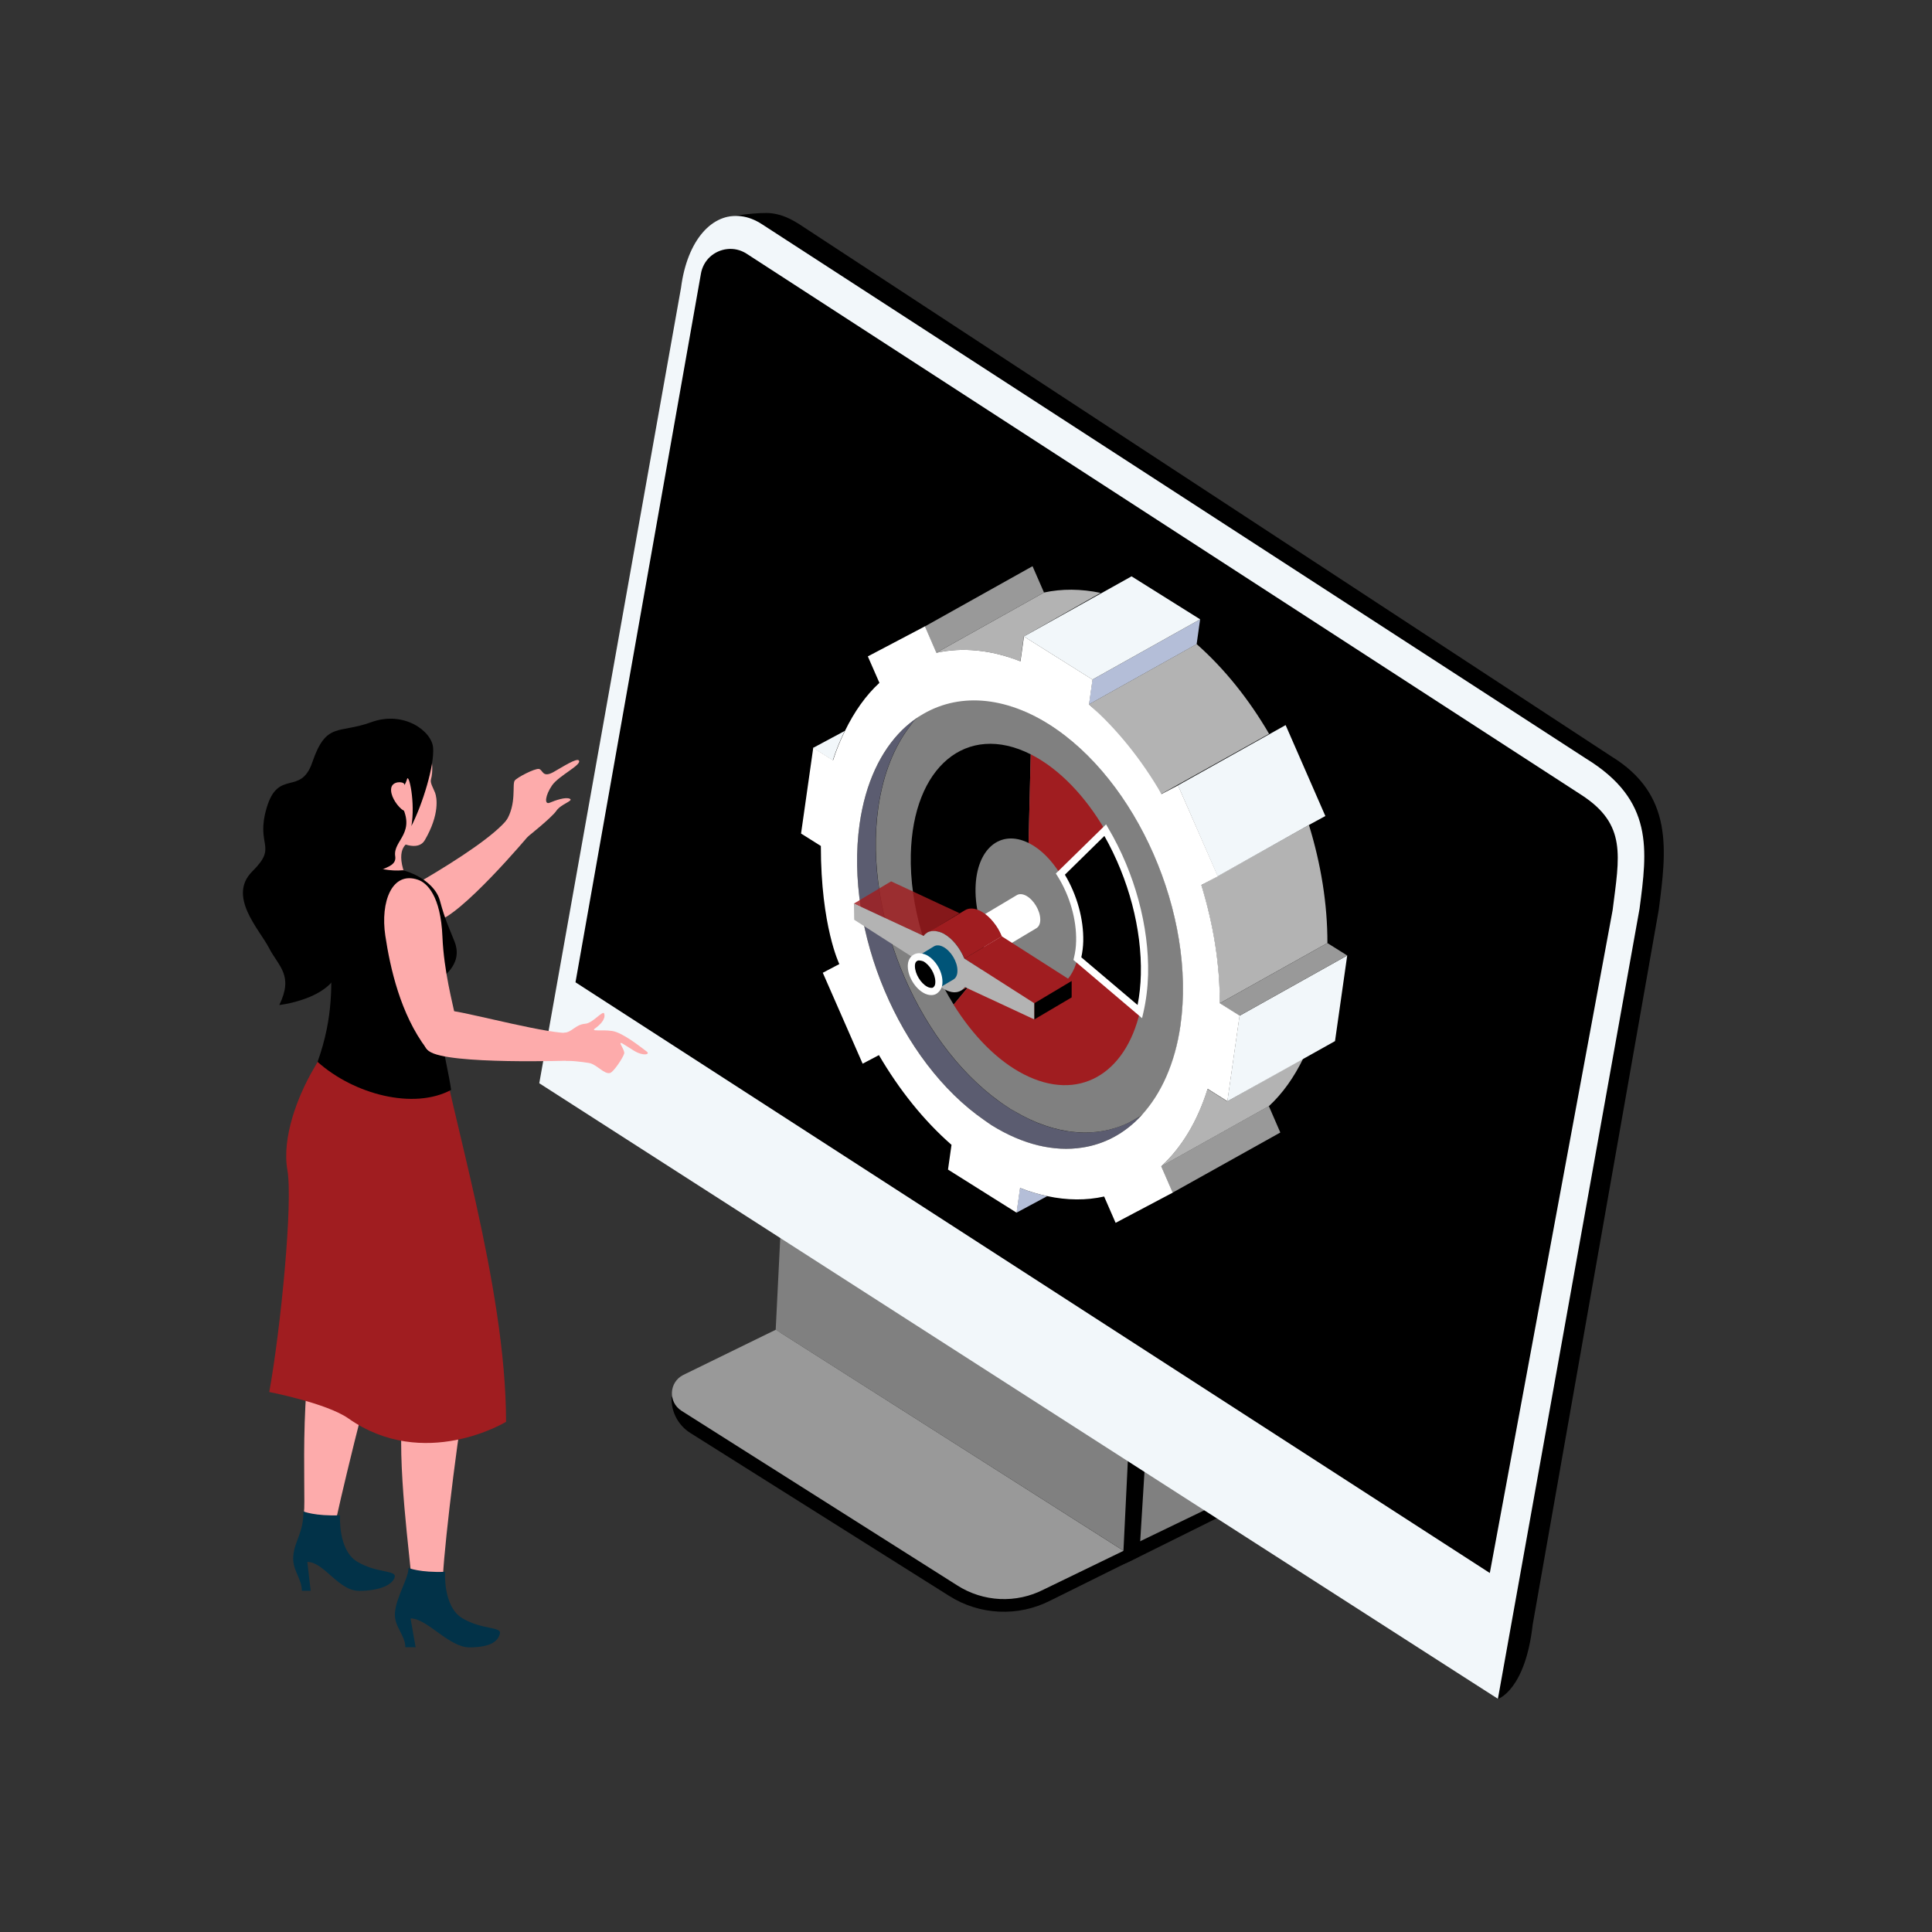 <svg xmlns="http://www.w3.org/2000/svg" xmlns:xlink="http://www.w3.org/1999/xlink" id="Calque_1" x="0px" y="0px" viewBox="0 0 160 160" style="enable-background:new 0 0 160 160;" xml:space="preserve"><rect x="0" y="0" width="160" height="160" fill="#333333" stroke="none"/><style type="text/css">	.st0{fill:#313247;}	.st1{fill:#A01D20;}	.st2{fill:#CCCCCC;}	.st3{fill:#F2B024;}	.st4{fill:#EEDE6D;}	.st5{fill:#808080;}	.st6{fill:#999999;}	.st7{fill:#F2F7FA;}	.st8{fill:#5B5C70;}	.st9{fill:#B4BED8;}	.st10{fill:#B3B3B3;}	.st11{fill:#FFFFFF;}	.st12{opacity:0.83;fill:#A01D20;}	.st13{fill:#D54343;}	.st14{fill:#CACACA;}	.st15{fill:#005478;}	.st16{fill:#FDABAB;}	.st17{fill:#023248;}	.st18{fill:#666666;}	.st19{fill:url(#SVGID_1_);}	.st20{fill:url(#SVGID_00000155830179095278620890000008010658334893020319_);}	.st21{fill:url(#SVGID_00000096037225778945599500000007548849183808521883_);}	.st22{clip-path:url(#SVGID_00000028296767850634118370000004874326614604525211_);}	.st23{fill:#333333;}	.st24{fill:#1A1A1A;}	.st25{fill:#13121A;}	.st26{fill:#5B5C71;}	.st27{fill:#F2F2F2;}	.st28{fill:#312F3A;}	.st29{clip-path:url(#SVGID_00000183957637999331608990000011633781387433253285_);}</style><path d="M62.73,111.74l-0.02,0.42c-0.06,1.19,0.53,2.32,1.53,2.96l21.43,13.49c2.54,1.62,5.5,1.95,8.18,0.56l10.19-5.06l-1.31-0.48 l-0.61-0.08L62.73,111.74z"></path><path class="st5" d="M63.51,113.27l22.82,14.45c2.16,1.4,4.91,1.53,7.2,0.35l9.2-4.44l-16.27-10.49l-22.2-2.55 C63.08,111.19,62.4,112.56,63.51,113.27z"></path><path d="M64.62,110.36l29.68,6.08l0.78,0.57l-0.73,11.89h0v0l-7.34,3.64c-2.68,1.38-5.89,1.23-8.43-0.39l-21.43-13.49 c-1-0.64-1.59-1.77-1.53-2.96L64.62,110.36z"></path><polygon class="st5" points="93.04,128.42 64.24,110.12 64.85,97.84 93.62,116.55 "></polygon><path class="st6" d="M56.43,116.83l22.82,14.45c2.17,1.4,4.91,1.53,7.2,0.35l6.6-3.2l-28.8-18.31l-7.67,3.75 C55.4,114.47,55.32,116.11,56.43,116.83z"></path><path d="M66.21,18.58l67.22,44.05c5.22,3.19,4.57,7.83,3.94,12.72l-10.44,59.2c-0.61,5.42-2.87,6.15-2.87,6.15L56.56,96.62 c-3.08-1.98-5.37-6.91-4.74-11.79l8.47-66.89c0,0,2.7-0.42,3.65-0.27C64.44,17.74,65.14,17.89,66.21,18.58z"></path><path class="st7" d="M44.66,89.71L56.4,23.83c0.51-3.95,2.59-6.25,5-5.92c0.56,0.07,1.14,0.29,1.72,0.67l68.24,44.25 c5.63,3.46,5.06,7.55,4.42,12.43l-11.73,65.43L44.66,89.71z"></path><path d="M47.66,81.35l75.72,48.92l10.17-54.89c0.56-4.48,1.2-7.1-2.59-9.55L61.83,21.01c-1.01-0.65-2.24-0.46-3.03,0.26 c-0.39,0.36-0.67,0.86-0.76,1.44L47.66,81.35z"></path><path class="st8" d="M99.48,73.3c0.5,1.61,0.88,3.25,1.14,4.89C100.36,76.54,99.97,74.9,99.48,73.3L99.48,73.3L99.48,73.3z"></path><path class="st9" d="M86.73,99.06l-2.55,1.37l0.29-2.05C85.24,98.68,85.99,98.9,86.73,99.06z"></path><path class="st7" d="M68.97,62.97L68.97,62.97l-1.64-1.03l2.63-1.41C69.59,61.29,69.25,62.09,68.97,62.97L68.97,62.97z"></path><path class="st8" d="M94.07,92.65c-0.21,0.12-0.41,0.23-0.63,0.34c-2.7,1.29-6.03,1.07-9.45-0.97c-0.11-0.07-0.23-0.12-0.34-0.19 c-0.06-0.03-0.11-0.08-0.16-0.11c-7.24-4.66-12.05-15.75-10.76-24.84c0.4-2.8,1.34-5.08,2.65-6.78c0.18-0.23,0.37-0.43,0.55-0.64 c-0.42,0.29-0.83,0.62-1.21,0.99l0,0c-1.78,1.75-3.05,4.39-3.53,7.78c-1.27,8.9,3.34,19.72,10.33,24.54 c0.15,0.11,0.31,0.22,0.46,0.32c0.04,0.03,0.09,0.06,0.13,0.09c2.62,1.65,5.2,2.21,7.5,1.86c1.86-0.28,3.53-1.18,4.88-2.62 L94.07,92.65z"></path><polygon class="st6" points="96.16,96.59 96.16,96.59 105.08,91.6 106.03,93.79 97.11,98.77 96.16,96.59 "></polygon><path class="st5" d="M94.07,92.65c0.17-0.1,0.35-0.18,0.5-0.31c1.59-1.44,2.75-4.24,3.2-7.42c1.3-9.16-3.6-20.35-10.92-24.95 c-4.03-2.53-8.22-2.86-10.91-0.51c-0.21,0.18-0.38,0.41-0.55,0.64c-1.31,1.7-2.25,3.98-2.65,6.78c-1.29,9.09,3.52,20.17,10.76,24.84 c0.05,0.04,0.11,0.08,0.16,0.11c0.11,0.07,0.22,0.12,0.34,0.19c3.42,2.03,6.76,2.26,9.45,0.97C93.66,92.88,93.87,92.77,94.07,92.65z "></path><polygon class="st6" points="77.54,54.06 76.59,51.88 85.51,46.89 86.46,49.07 "></polygon><path class="st10" d="M100,90.18l1.64,1.03l6.3-3.58c-0.77,1.59-1.73,2.94-2.86,3.98l-8.92,4.99C97.83,95.05,99.16,92.89,100,90.18z "></path><path class="st10" d="M84.79,52.71l-0.29,2.06c-2.45-0.97-4.82-1.18-6.96-0.71l8.92-4.99c1.47-0.32,3.05-0.31,4.69,0.03L84.79,52.71 z"></path><polygon class="st7" points="102.65,84.12 111.57,79.13 110.56,86.22 101.64,91.21 "></polygon><polygon class="st6" points="102.65,84.12 101.01,83.09 109.93,78.1 111.57,79.13 "></polygon><polygon class="st9" points="90.18,58.34 90.47,56.28 99.39,51.29 99.1,53.35 "></polygon><path class="st10" d="M101.01,83.09c0-1.62-0.13-3.26-0.39-4.9c-0.26-1.64-0.65-3.28-1.14-4.89l0.01,0l8.91-4.98 c0.99,3.21,1.54,6.55,1.53,9.78L101.01,83.09z"></path><path class="st10" d="M105.1,60.77l-8.92,4.98c-0.6-0.86-3.92-5.6-6-7.42l8.92-4.99C101.4,55.37,103.43,57.91,105.1,60.77z"></path><polygon class="st7" points="97.55,65.04 106.47,60.05 109.76,67.58 108.4,68.32 100.84,72.57 "></polygon><polygon class="st7" points="90.47,56.28 84.79,52.71 93.71,47.73 99.39,51.29 "></polygon><path d="M80.79,73.52c0.08-3.22,2.04-4.87,4.39-3.71l0.18-7.34c-5.31-2.68-9.76,1.02-9.93,8.29c-0.1,4.27,1.3,8.83,3.55,12.44 l3.41-4.13C81.37,77.47,80.74,75.43,80.79,73.52z"></path><path class="st1" d="M84.96,81.63c-0.98-0.5-1.88-1.43-2.58-2.56l-3.41,4.13c1.59,2.55,3.6,4.63,5.82,5.77 c4.52,2.32,8.42,0,9.62-5.2l-5.17-4.38C88.67,81.66,86.95,82.66,84.96,81.63z"></path><g>	<path class="st1" d="M85.42,62.5c-0.02-0.01-0.04-0.02-0.06-0.03l-0.18,7.34c0.02,0.01,0.04,0.02,0.06,0.03  c0.98,0.5,1.87,1.42,2.57,2.55l3.71-3.64C89.9,65.97,87.77,63.71,85.42,62.5z"></path>	<g>		<path d="M91.53,68.75l-3.71,3.64c1.01,1.61,1.64,3.65,1.59,5.56c-0.01,0.53-0.08,1.01-0.19,1.44l5.17,4.38   c0.22-0.94,0.35-1.96,0.38-3.07C94.88,76.63,93.6,72.27,91.53,68.75z"></path>		<path class="st11" d="M94.58,84.32l-5.68-4.82l0.04-0.18c0.11-0.44,0.17-0.9,0.18-1.38c0.04-1.79-0.52-3.76-1.55-5.4l-0.13-0.2   l4.16-4.07l0.19,0.33c2.19,3.71,3.38,8.13,3.29,12.12c-0.03,1.07-0.16,2.12-0.39,3.13L94.58,84.32z M89.55,79.28l4.66,3.95   c0.16-0.82,0.25-1.67,0.27-2.53c0.09-3.76-1.01-7.92-3.02-11.47l-3.27,3.21c1.01,1.69,1.56,3.69,1.52,5.52   C89.7,78.41,89.64,78.86,89.55,79.28z"></path>	</g></g><path class="st11" d="M72.79,87.38c1.67,2.86,3.7,5.41,6.01,7.43l-0.29,2.05l5.68,3.57l0.29-2.05c0.76,0.3,1.52,0.52,2.26,0.68 c1.64,0.35,3.23,0.36,4.7,0.03l0.95,2.18l4.73-2.5l-0.95-2.18c1.67-1.54,3-3.71,3.84-6.42l1.64,1.03l1.01-7.09l-1.64-1.03 c0-1.62-0.13-3.26-0.39-4.9c-0.26-1.64-0.65-3.28-1.14-4.89l0.01,0l1.36-0.72l-3.3-7.53l-1.37,0.72c-1.66-2.86-3.7-5.4-6-7.42 l0.29-2.06l-5.68-3.57l-0.29,2.06c-2.45-0.97-4.82-1.18-6.96-0.71l-0.95-2.19l-4.73,2.49l0.96,2.19c-1.13,1.04-2.08,2.39-2.85,3.97 c-0.37,0.76-0.71,1.56-0.99,2.44l-1.64-1.03l-1.01,7.1l1.64,1.03c0,6.65,1.53,9.78,1.53,9.78l-1.37,0.72l3.3,7.53L72.79,87.38 L72.79,87.38z M89.61,95.04c-2.3,0.35-4.87-0.22-7.5-1.86c-0.04-0.03-0.08-0.06-0.13-0.09c-0.16-0.1-0.31-0.22-0.46-0.32 c-6.99-4.82-11.6-15.63-10.33-24.54c0.48-3.39,1.75-6.03,3.53-7.78c0.38-0.37,0.78-0.7,1.21-0.99c2.95-2.02,6.88-2.02,10.91,0.51 c7.32,4.6,12.22,15.79,10.92,24.95c-0.45,3.17-1.6,5.67-3.2,7.42c-0.03,0.03-0.05,0.06-0.08,0.09 C93.14,93.86,91.48,94.76,89.61,95.04z"></path><g>	<polygon class="st7" points="82.67,78.76 82.67,78.76 82.67,78.76  "></polygon>	<path class="st11" d="M85,74.19c-0.31-0.17-0.59-0.18-0.79-0.06l-3.17,1.89c0.07-0.04,0.15-0.04,0.23-0.05  c0.04-0.01,0.08-0.03,0.13-0.03c0.13,0.01,0.28,0.05,0.44,0.14c0.63,0.35,1.15,1.22,1.16,1.94c0,0.18-0.03,0.33-0.09,0.46  c-0.02,0.04-0.05,0.06-0.08,0.1c-0.05,0.07-0.09,0.14-0.16,0.18l3.16-1.89c0.2-0.12,0.33-0.38,0.32-0.74  C86.14,75.41,85.62,74.54,85,74.19z"></path>	<path class="st7" d="M81.83,76.09c0.63,0.35,1.15,1.22,1.16,1.94c0,0.18-0.03,0.33-0.09,0.46c-0.02,0.04-0.06,0.06-0.08,0.1  c-0.05,0.07-0.09,0.14-0.16,0.18l0,0l0,0c-0.2,0.12-0.48,0.11-0.8-0.06c-0.63-0.35-1.15-1.22-1.16-1.94  c-0.01-0.48,0.22-0.75,0.55-0.79c0.04-0.01,0.08-0.03,0.13-0.03C81.53,75.96,81.68,76,81.83,76.09z"></path></g><g>	<path class="st12" d="M76.47,77.52l-5.77-2.68l3.1-1.85l5.67,2.64C79.48,75.63,76.57,77.39,76.47,77.52z"></path>	<polygon class="st13" points="79.59,82.04 79.59,82.04 79.59,82.04  "></polygon>	<path class="st13" d="M79.99,81.8l-0.4,0.24c0.12-0.07,0.22-0.17,0.31-0.28L79.99,81.8z"></path>	<path class="st1" d="M81.26,75.48c0.73,0.4,1.34,1.2,1.71,2.06l-3.1,1.85c-0.36-0.86-0.98-1.66-1.71-2.06  c-0.24-0.13-0.46-0.19-0.67-0.21c-0.05,0-0.1-0.01-0.16-0.01c-0.19,0-0.36,0.03-0.51,0.12c-0.01,0.01,3.08-1.84,3.08-1.84  C80.25,75.17,80.72,75.18,81.26,75.48z"></path>	<polygon class="st1" points="79.86,79.39 82.96,77.54 88.75,81.24 85.65,83.09  "></polygon>	<polygon points="88.75,81.24 85.65,83.09 85.65,84.43 88.75,82.6  "></polygon>	<path class="st10" d="M76.81,77.22c0.15-0.08,0.32-0.12,0.51-0.12c0.05,0,0.1,0,0.16,0.01c0.21,0.03,0.43,0.08,0.67,0.21  c0.73,0.4,1.35,1.2,1.71,2.06l5.79,3.7v1.34l-5.65-2.63l-0.09-0.04c-0.09,0.11-0.19,0.21-0.31,0.28l0,0l0,0  c-0.35,0.21-0.82,0.21-1.36-0.09c-0.73-0.4-1.35-1.21-1.71-2.06l-5.79-3.71l-0.02-1.34l5.77,2.68  C76.57,77.39,76.69,77.3,76.81,77.22z"></path></g><g>	<polygon class="st14" points="77.43,82.04 77.43,82.03 77.43,82.03  "></polygon>	<path class="st15" d="M78.14,78.43c-0.31-0.17-0.59-0.18-0.79-0.06l-1.61,0.98c0.07-0.04,0.44-0.2,0.85,0  c0.64,0.33,1.15,1.22,1.16,1.94c0,0.18-0.03,0.33-0.09,0.46c-0.02,0.04-0.17,0.24-0.24,0.28l1.55-0.92  c0.2-0.12,0.33-0.38,0.32-0.74C79.29,79.65,78.77,78.78,78.14,78.43z"></path>	<g>		<path d="M76.59,79.36c0.66,0.35,1.15,1.22,1.16,1.94c0,0.18,0,0.5-0.32,0.74c-0.16,0.12-0.48,0.11-0.8-0.06   c-0.63-0.35-1.15-1.22-1.16-1.94c-0.01-0.48,0.22-0.74,0.55-0.79C76.18,79.22,76.43,79.28,76.59,79.36z"></path>		<path class="st11" d="M77.13,82.41c-0.21,0-0.43-0.06-0.64-0.18c-0.72-0.4-1.3-1.36-1.31-2.19c-0.01-0.71,0.41-1.03,0.8-1.09   c0.24-0.04,0.56,0.05,0.75,0.14l0,0c0.74,0.39,1.31,1.33,1.32,2.19c0,0.18,0.01,0.65-0.44,0.98   C77.48,82.36,77.31,82.41,77.13,82.41z M76.11,79.54c-0.01,0-0.03,0-0.04,0c-0.2,0.03-0.31,0.2-0.3,0.49   c0.01,0.61,0.47,1.39,1.01,1.68c0.24,0.13,0.44,0.11,0.48,0.08c0.19-0.14,0.2-0.31,0.2-0.5c-0.01-0.64-0.46-1.39-1-1.68   C76.36,79.57,76.2,79.54,76.11,79.54z"></path>	</g></g><path class="st16" d="M30.77,71.9l2.74,0.46c-0.8-2.22,0.35-2.59,0.35-2.59l-1.15-1.85L30.77,71.9z"></path><path class="st16" d="M42.04,67.81c-1,1.3-3.93,3.27-7.25,5.21c-1.51,0.88-0.68,3.6,1.31,3.28c1.99-0.32,7.7-7.12,7.7-7.12 C43.48,67.59,42.04,67.81,42.04,67.81z"></path><path class="st16" d="M45.85,63.93c-0.96,0.54-0.88-0.21-1.23-0.25c-0.36-0.04-1.79,0.7-1.99,0.96c-0.24,0.31,0.19,1.96-0.75,3.4 c-0.17,0.26,1.75,1.31,1.75,1.31s2.07-1.64,2.45-2.21c0.38-0.56,1.45-0.82,1.11-0.99c-0.34-0.17-1.2,0.13-1.67,0.33 c-0.47,0.19-0.36-0.63,0.2-1.44c0.56-0.81,2.49-1.7,2.22-2.06C47.77,62.75,46.61,63.5,45.85,63.93z"></path><path class="st16" d="M26.55,99.62c0,0,1.8,4.55,0.36,7.78c-2.35,5.25-1.54,16.54-1.74,17.87c-0.19,1.33,2.19,2.75,2.77,0.1 c0.58-2.65,3.37-14.31,4.6-17.11c1.23-2.79,0.75-8.02,0.75-8.02L26.55,99.62z"></path><path class="st16" d="M31.66,103.18c1.12,2.32,2.3,9.17,1.72,13.45c-0.59,4.28,0.66,12.86,0.69,14.2c0.03,1.34,2.49,2.32,2.62-0.4 c0.13-2.73,1.42-13.55,2.16-16.55c0.74-3-0.53-12.12-0.53-12.12S30.54,100.86,31.66,103.18z"></path><path class="st17" d="M38.28,134.01c-1.61-0.97-1.42-3.84-1.42-3.84c-2.08,0.08-3.03-0.32-3.03-0.32c0,0.87-1,2.37-1.12,3.68 c-0.11,1.17,0.86,1.87,0.86,2.89h0.85L34,134.03c1.4,0,3.18,2.42,4.92,2.4c1.83-0.02,2.34-0.57,2.48-1.15 C41.54,134.7,39.89,134.98,38.28,134.01z"></path><path class="st17" d="M29.58,129.33c-1.61-0.97-1.42-3.84-1.42-3.84c-2.08,0.08-3.03-0.32-3.03-0.32c0,1.8-0.72,2.37-0.84,3.68 c-0.11,1.17,0.71,1.87,0.71,2.89h0.73l-0.28-2.39c1.4,0,2.58,2.42,4.32,2.4c1.83-0.02,2.78-0.57,2.92-1.15 C32.83,130.02,31.19,130.3,29.58,129.33z"></path><path class="st1" d="M27.92,84.2c0,0-0.52,1.91-1.91,4.25c-1.38,2.34-2.68,5.79-2.21,8.45c0.47,2.63-0.54,13.05-1.5,18.38 c0,0,4.74,0.92,6.54,2.18c6.28,4.42,13.07,0.29,13.07,0.29c0-11.35-4.74-26.05-5.7-32.56L27.92,84.2z"></path><path d="M36.28,81.35c0.1-0.33,2.16-1.35,1.36-3.38c-0.41-1.05-0.76-1.71-1.21-3.39c-0.29-1.09-1.51-2.08-3.05-2.51 c-1.07,0.1-2.07-0.13-2.98-0.47c-2.64,0.66-2.96,4.93-2.97,7.42c-0.01,2.38,0.24,5.08-1.13,8.92c3.01,2.69,7.95,3.99,11.06,2.32 C36.99,87.67,35.71,83.31,36.28,81.35z"></path><path class="st16" d="M35.69,64.55c0.19-0.66,0.08-1.54,0.04-1.84c-0.31-2.58-4.06,0.65-5.32,2.74c-1.26,2.09,3.71,5.96,4.77,4.13 c1.25-2.15,1-3.54,0.85-3.93C35.87,65.24,35.61,64.84,35.69,64.55z"></path><path d="M30.74,59.81c-2.71,0.99-3.72-0.07-4.88,3.33c-0.96,2.8-2.81,0.51-3.77,3.74c-0.96,3.23,0.97,3.14-1.19,5.28 c-2.09,2.07,0.58,4.8,1.38,6.35c0.8,1.55,2.05,2.25,0.85,4.72c0,0,5.79-0.63,4.97-4.43c-0.83-3.8,3.01-2.31,2.43-5 c-0.47-2.16,2.41-1.52,2.2-2.89c-0.21-1.37,1.9-1.91,0.35-4.54c-0.39-0.65,0.36-0.92,0.63-1.85c0.15-0.51,0.7,1.95,0.36,3.89 c0.94-1.84,1.9-5,1.8-6.46C35.79,60.56,33.45,58.82,30.74,59.81z"></path><path class="st16" d="M32.4,65.26c-0.1,0.57,0.38,1.33,0.82,1.72c0.44,0.39,0.83,0.11,0.72-0.12c-0.14-0.29-0.09-1.18-0.46-1.93 C33.37,64.7,32.5,64.68,32.4,65.26z"></path><path class="st16" d="M36.64,77.57c-0.14-3.38-1.28-4.46-2.02-4.71c-2.16-0.75-3.13,1.83-2.71,4.63c0.4,2.66,1.25,6.49,3.41,9.35 c0.85,1.13,2.5-1.99,2.35-2.82C37.51,83.18,36.76,80.45,36.64,77.57z"></path><path class="st16" d="M50.69,85.38c-0.91-0.13-1.8,0.07-1.41-0.21c0.43-0.31,0.89-0.76,0.76-1.22c-0.09-0.34-0.93,0.78-1.56,0.83 c-0.87,0.07-1.08,0.72-1.79,0.75c0,0-0.09,2.31,0.2,2.31c0.29,0,1.24,0.08,1.88,0.19c0.64,0.1,1.26,0.96,1.75,0.83 c0.3-0.08,1.08-1.27,1.17-1.6c0.09-0.32-0.61-1.08-0.14-0.84c0.08,0.04,0.83,0.52,0.91,0.57c0.84,0.52,1.38,0.32,1.12,0.11 C53.13,86.77,51.59,85.51,50.69,85.38z"></path><path class="st16" d="M47.2,85.54c-1.53,0.15-7.95-1.55-9.62-1.8c-0.76-0.12-3.53,2.16-2.05,3.31c1.49,1.15,11.91,0.78,11.91,0.78 C48.32,86.61,47.2,85.54,47.2,85.54z"></path></svg>